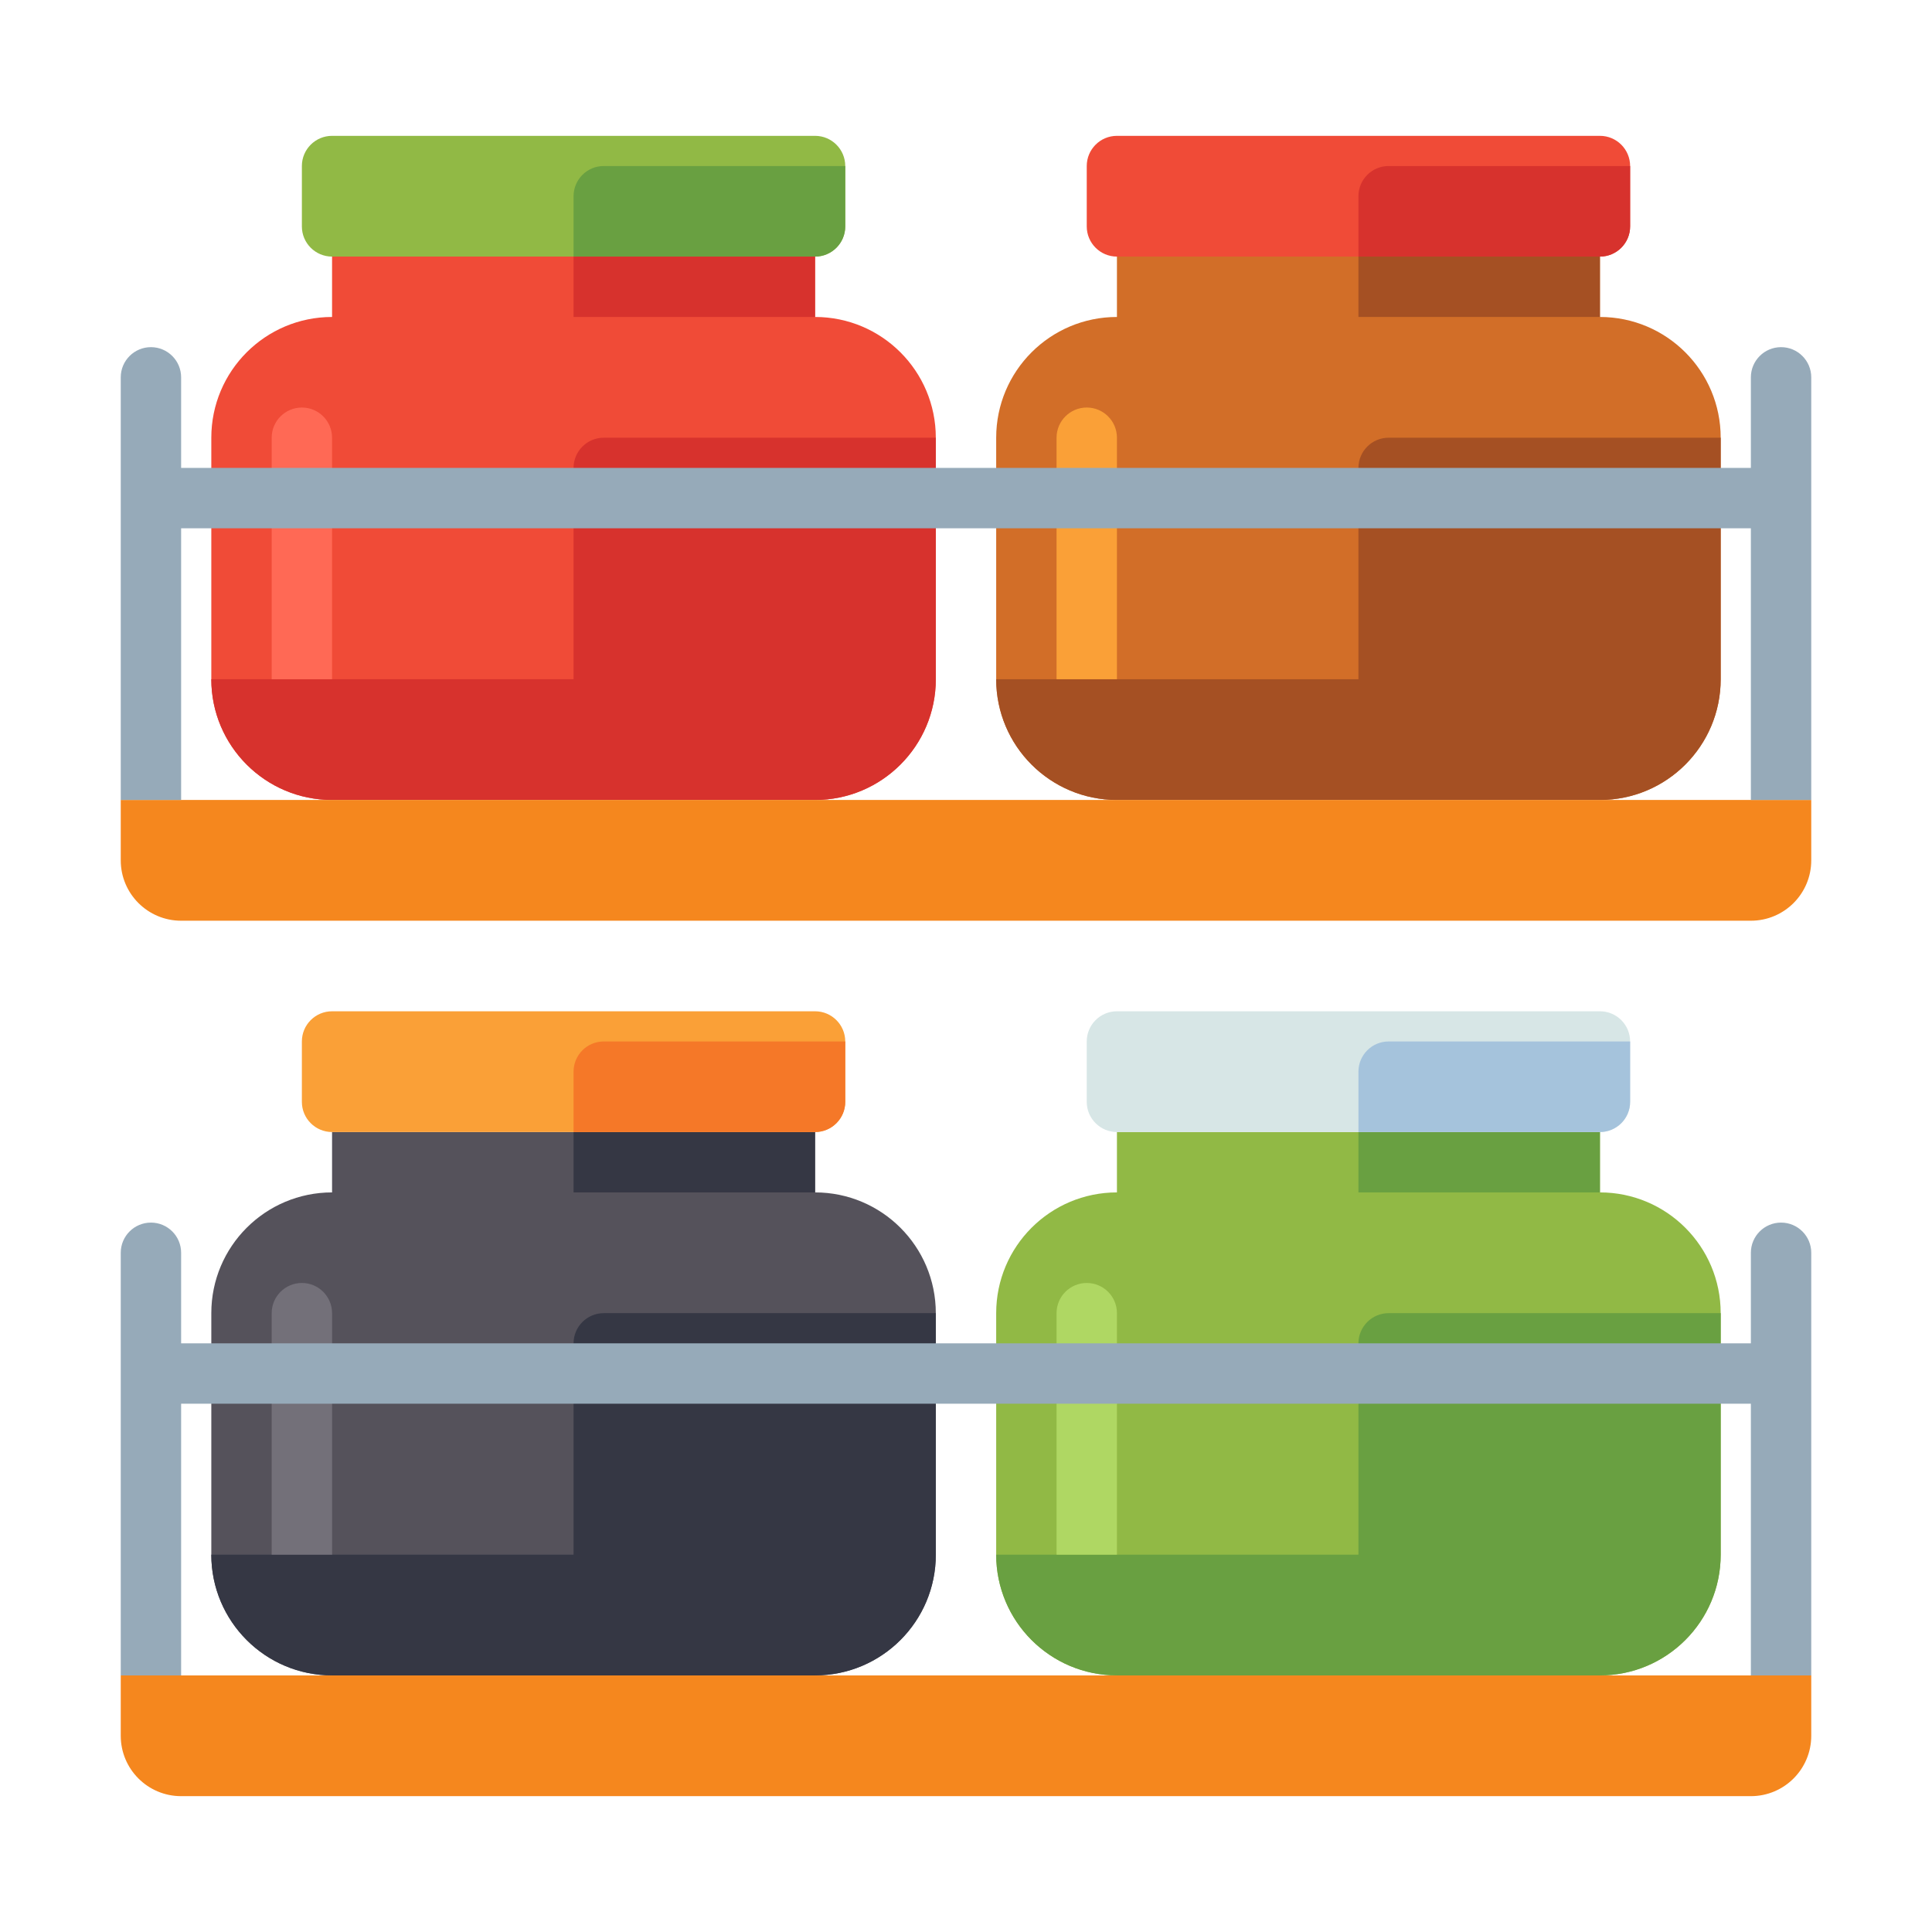 <svg id="Layer_1" enable-background="new 0 0 512 512" height="64" viewBox="0 0 512 512" width="64" xmlns="http://www.w3.org/2000/svg"><g><g><path d="m216 84v-16h-128v16c-17.673 0-32 14.327-32 32v64c0 17.673 14.327 32 32 32h128c17.673 0 32-14.327 32-32v-64c0-17.673-14.327-32-32-32z" fill="#f04b37"/></g><g><g><path d="m152 68h64v16h-64z" fill="#d7322d"/></g><g><path d="m152 180h-96c0 17.673 14.327 32 32 32h128c17.673 0 32-14.327 32-32v-64h-88c-4.418 0-8 3.582-8 8z" fill="#d7322d"/></g></g><g><path d="m216 36h-128c-4.418 0-8 3.582-8 8v16c0 4.418 3.582 8 8 8h128c4.418 0 8-3.582 8-8v-16c0-4.418-3.582-8-8-8z" fill="#91b945"/></g><g><path d="m152 68h64c4.418 0 8-3.582 8-8v-16h-64c-4.418 0-8 3.582-8 8z" fill="#69a041"/></g><g><path d="m80 108c-4.418 0-8 3.582-8 8v64h16v-64c0-4.418-3.582-8-8-8z" fill="#ff6955"/></g><g><path d="m424 84v-16h-128v16c-17.673 0-32 14.327-32 32v64c0 17.673 14.327 32 32 32h128c17.673 0 32-14.327 32-32v-64c0-17.673-14.327-32-32-32z" fill="#d26e28"/></g><g><g><path d="m360 68h64v16h-64z" fill="#a55023"/></g><g><path d="m360 180h-96c0 17.673 14.327 32 32 32h128c17.673 0 32-14.327 32-32v-64h-88c-4.418 0-8 3.582-8 8z" fill="#a55023"/></g></g><g><path d="m424 36h-128c-4.418 0-8 3.582-8 8v16c0 4.418 3.582 8 8 8h128c4.418 0 8-3.582 8-8v-16c0-4.418-3.582-8-8-8z" fill="#f04b37"/></g><g><path d="m360 68h64c4.418 0 8-3.582 8-8v-16h-64c-4.418 0-8 3.582-8 8z" fill="#d7322d"/></g><g><path d="m288 108c-4.418 0-8 3.582-8 8v64h16v-64c0-4.418-3.582-8-8-8z" fill="#faa037"/></g><g><path d="m216 316v-16h-128v16c-17.673 0-32 14.327-32 32v64c0 17.673 14.327 32 32 32h128c17.673 0 32-14.327 32-32v-64c0-17.673-14.327-32-32-32z" fill="#55525b"/></g><g><g><path d="m152 300h64v16h-64z" fill="#353744"/></g><g><path d="m152 412h-96c0 17.673 14.327 32 32 32h128c17.673 0 32-14.327 32-32v-64h-88c-4.418 0-8 3.582-8 8z" fill="#353744"/></g></g><g><path d="m216 268h-128c-4.418 0-8 3.582-8 8v16c0 4.418 3.582 8 8 8h128c4.418 0 8-3.582 8-8v-16c0-4.418-3.582-8-8-8z" fill="#faa037"/></g><g><path d="m152 300h64c4.418 0 8-3.582 8-8v-16h-64c-4.418 0-8 3.582-8 8z" fill="#f57828"/></g><g><path d="m80 340c-4.418 0-8 3.582-8 8v64h16v-64c0-4.418-3.582-8-8-8z" fill="#737079"/></g><g><path d="m424 316v-16h-128v16c-17.673 0-32 14.327-32 32v64c0 17.673 14.327 32 32 32h128c17.673 0 32-14.327 32-32v-64c0-17.673-14.327-32-32-32z" fill="#91b945"/></g><g><g><path d="m360 300h64v16h-64z" fill="#69a041"/></g><g><path d="m360 412h-96c0 17.673 14.327 32 32 32h128c17.673 0 32-14.327 32-32v-64h-88c-4.418 0-8 3.582-8 8z" fill="#69a041"/></g></g><g><path d="m424 268h-128c-4.418 0-8 3.582-8 8v16c0 4.418 3.582 8 8 8h128c4.418 0 8-3.582 8-8v-16c0-4.418-3.582-8-8-8z" fill="#d7e6e6"/></g><g><path d="m360 300h64c4.418 0 8-3.582 8-8v-16h-64c-4.418 0-8 3.582-8 8z" fill="#a5c3dc"/></g><g><path d="m288 340c-4.418 0-8 3.582-8 8v64h16v-64c0-4.418-3.582-8-8-8z" fill="#afd763"/></g><g><path d="m464 244h-416c-8.837 0-16-7.163-16-16v-16h448v16c0 8.837-7.163 16-16 16z" fill="#f5871e"/></g><path d="m472 92c-4.418 0-8 3.582-8 8v24h-416v-24c0-4.418-3.582-8-8-8s-8 3.582-8 8v112h16v-72h416v72h16v-112c0-4.418-3.582-8-8-8z" fill="#96aab9"/><g><path d="m464 476h-416c-8.837 0-16-7.163-16-16v-16h448v16c0 8.837-7.163 16-16 16z" fill="#f5871e"/></g><path d="m472 324c-4.418 0-8 3.582-8 8v24h-416v-24c0-4.418-3.582-8-8-8s-8 3.582-8 8v112h16v-72h416v72h16v-112c0-4.418-3.582-8-8-8z" fill="#96aab9"/></g></svg>